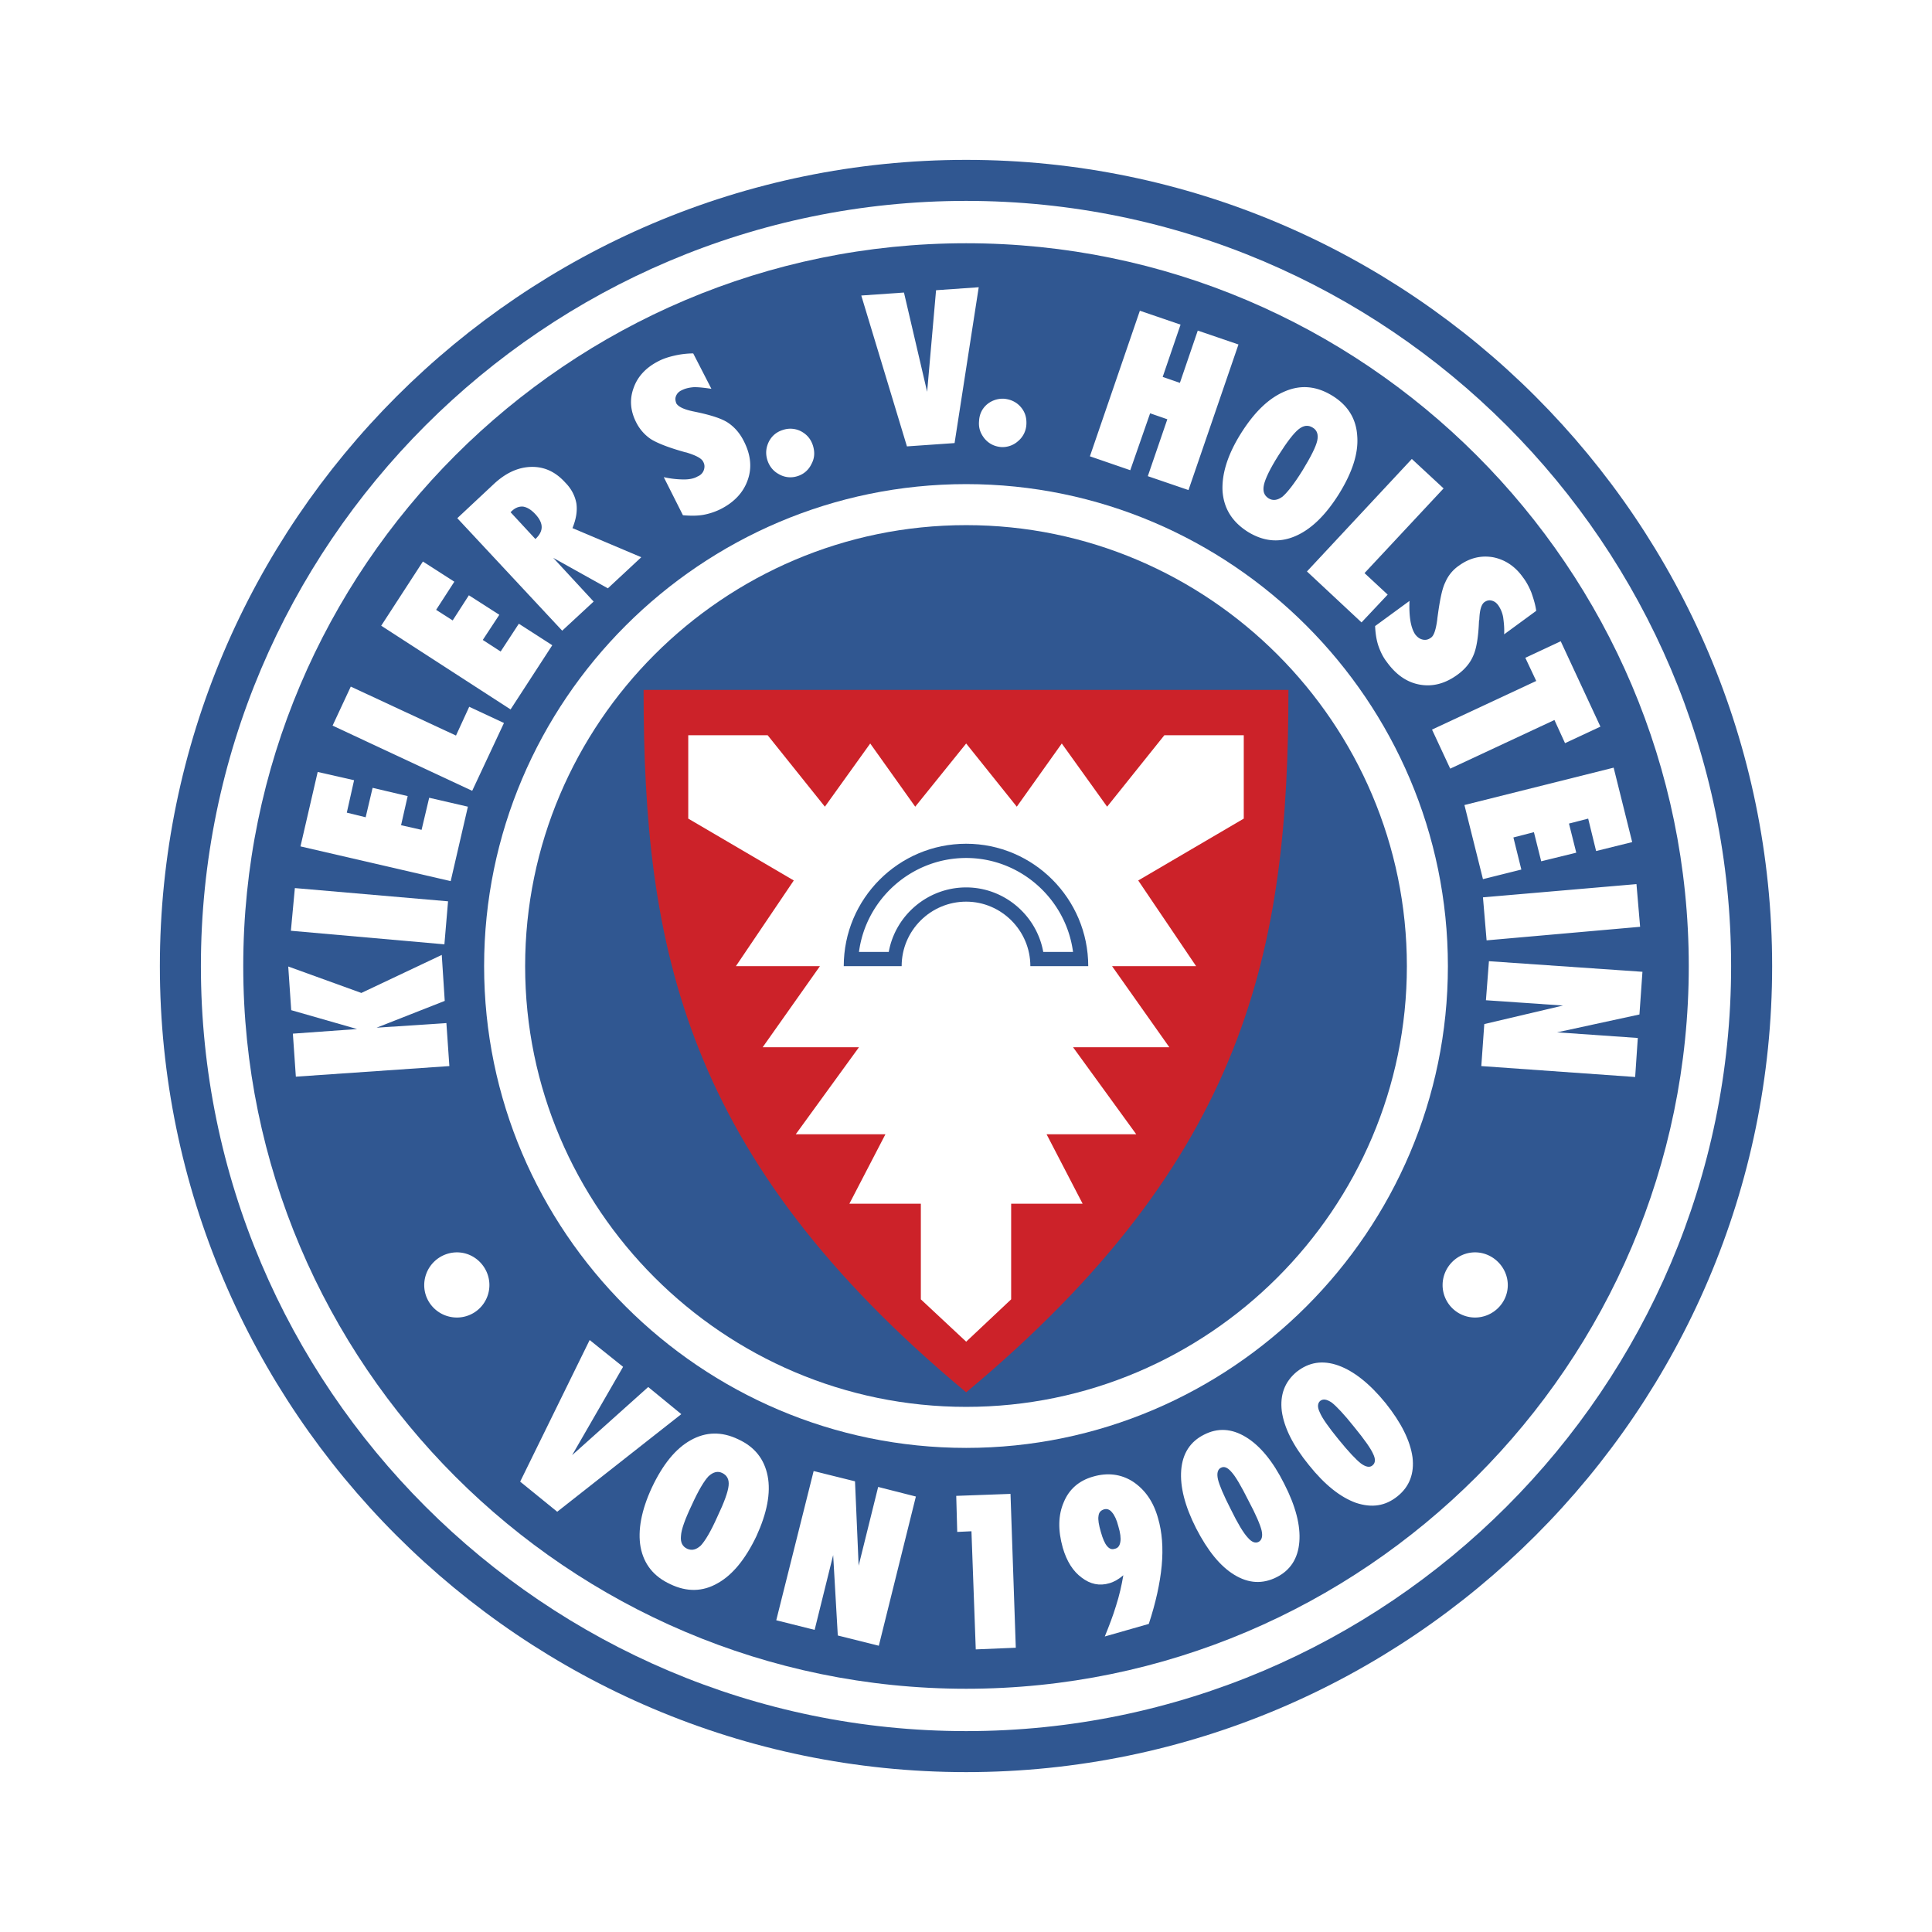 <svg xmlns="http://www.w3.org/2000/svg" width="2500" height="2500" viewBox="0 0 192.756 192.756"><g fill-rule="evenodd" clip-rule="evenodd"><path fill="#fff" d="M0 0h192.756v192.756H0V0z"/><path d="M96.395 15.95c44.266 0 80.412 36.146 80.412 80.444 0 44.267-36.146 80.411-80.412 80.411-44.299 0-80.445-36.145-80.445-80.411 0-44.298 36.145-80.444 80.445-80.444z" fill="#305791"/><path d="M96.395 20.043c42.021 0 76.318 34.297 76.318 76.352 0 42.021-34.297 76.318-76.318 76.318-42.054 0-76.351-34.297-76.351-76.318-.001-42.055 34.296-76.352 76.351-76.352z" fill="#fff"/><path d="M96.395 24.269c39.678 0 72.094 32.382 72.094 72.126 0 39.678-32.416 72.093-72.094 72.093-39.744 0-72.126-32.415-72.126-72.093-.001-39.744 32.382-72.126 72.126-72.126z" fill="#305791"/><path d="M96.395 48.3c26.441 0 48.062 21.621 48.062 48.095 0 26.44-21.621 48.062-48.062 48.062-26.474 0-48.095-21.621-48.095-48.062C48.299 69.921 69.921 48.3 96.395 48.3z" fill="#fff"/><path d="M96.395 52.393c24.195 0 43.969 19.773 43.969 44.002 0 24.196-19.773 43.969-43.969 43.969-24.229 0-44.002-19.772-44.002-43.969 0-24.229 19.773-44.002 44.002-44.002z" fill="#305791"/><path d="M96.395 138.911C68.238 115.474 64.21 94.513 64.21 68.831h64.337c0 25.682-4.027 46.643-32.152 70.08z" fill="#cc2229"/><path fill="#fff" d="M96.395 133.86l-4.522-4.225v-9.539h-7.131l3.598-6.932h-8.945l6.305-8.682h-9.607l5.711-8.087H73.42l5.776-8.55-10.529-6.172v-8.319h7.922l5.71 7.13 4.523-6.305 4.489 6.305 5.084-6.305 5.05 6.305 4.489-6.305 4.523 6.305 5.711-7.13h7.922v8.319l-10.529 6.172 5.775 8.55h-8.385l5.711 8.087h-9.605l6.304 8.682h-8.945l3.598 6.932h-7.131v9.539l-4.488 4.225z"/><path d="M84.181 96.395c0-6.734 5.479-12.214 12.213-12.214 6.701 0 12.18 5.48 12.18 12.214h-5.775c0-3.565-2.904-6.437-6.404-6.437-3.532 0-6.437 2.872-6.437 6.437h-5.777z" fill="#305791"/><path d="M96.395 88.538c3.795 0 7.031 2.773 7.691 6.438h2.971c-.693-5.282-5.25-9.375-10.662-9.375-5.446 0-10.001 4.094-10.695 9.375h2.971c.66-3.665 3.895-6.438 7.724-6.438zM148.551 95.899l15.316 1.057-.299 4.258-8.218 1.782 8.054.562-.263 3.894-15.35-1.089.297-4.192 7.855-1.849-7.691-.528.299-3.895zM147.955 89.528l15.316-1.32.364 4.259-15.317 1.353-.363-4.292zM146.107 80.318l14.887-3.729 1.85 7.427-3.6.891-.791-3.234-1.916.494.727 2.905-3.498.859-.727-2.906-2.047.529.793 3.202-3.83.957-1.848-7.395zM144.688 76.688l-1.815-3.896 10.397-4.852-1.088-2.31 3.531-1.651 3.961 8.517-3.531 1.65-1.057-2.311-10.398 4.853zM140.627 59.952c-.033.792 0 1.452.1 2.046.1.561.264.99.463 1.288.23.297.461.462.758.528s.562 0 .826-.198c.297-.198.494-.825.627-1.848v-.033c.23-1.75.461-2.971.793-3.631a3.835 3.835 0 0 1 1.385-1.684c1.057-.759 2.18-1.023 3.367-.826 1.189.231 2.213.892 3.004 2.014.33.429.594.924.826 1.486.197.562.396 1.156.494 1.849l-3.201 2.344c.033-.66-.033-1.222-.1-1.717a3.033 3.033 0 0 0-.494-1.188c-.199-.265-.396-.396-.66-.462s-.496 0-.727.165c-.297.231-.463.792-.496 1.716l-.033.166c-.064 1.65-.264 2.805-.594 3.499-.297.692-.824 1.32-1.551 1.848-1.221.892-2.475 1.222-3.764.99-1.287-.23-2.377-.99-3.301-2.277-.363-.462-.627-1.023-.824-1.584-.199-.595-.299-1.255-.33-1.981l3.432-2.51zM130.395 57.014l10.464-11.223 3.168 2.938-7.888 8.45 2.31 2.146-2.609 2.773-5.445-5.084zM123.826 43.215c1.354-2.145 2.805-3.531 4.422-4.191 1.586-.661 3.137-.495 4.688.462 1.553.957 2.377 2.31 2.477 4.027.131 1.716-.494 3.631-1.85 5.81-1.354 2.146-2.805 3.532-4.389 4.192-1.586.66-3.137.495-4.688-.462-1.553-.99-2.377-2.311-2.51-4.027-.097-1.716.497-3.665 1.85-5.811z" fill="#fff"/><path d="M127.555 45.428c-.857 1.354-1.32 2.344-1.451 2.938-.133.627 0 1.056.461 1.353.43.264.893.198 1.387-.165.463-.396 1.156-1.254 2.014-2.641.826-1.354 1.32-2.344 1.453-2.938.131-.594 0-1.057-.463-1.32-.428-.264-.891-.231-1.385.165-.497.395-1.157 1.254-2.016 2.608z" fill="#305791"/><path fill="#fff" d="M108.74 45.526l4.985-14.524 4.06 1.387-1.783 5.215 1.717.594 1.783-5.215 4.06 1.386-4.986 14.525-4.058-1.387 1.947-5.677-1.717-.595-1.98 5.678-4.028-1.387zM97.682 41.995c.033-.66.297-1.222.793-1.651a2.449 2.449 0 0 1 1.715-.561c.662.066 1.223.33 1.652.825.428.495.594 1.057.561 1.716a2.306 2.306 0 0 1-.826 1.684 2.329 2.329 0 0 1-1.715.594c-.662-.066-1.189-.33-1.617-.825-.431-.528-.63-1.089-.563-1.782zM85.93 29.484l4.259-.297L92.5 39.09l.891-10.134 4.257-.298-2.409 15.548-4.753.331-4.556-15.053zM76.556 45.89c-.198-.66-.132-1.254.165-1.849.297-.561.76-.957 1.419-1.155a2.31 2.31 0 0 1 1.816.165c.594.331.957.792 1.155 1.419.198.661.165 1.254-.165 1.849a2.249 2.249 0 0 1-1.386 1.188 2.264 2.264 0 0 1-1.848-.198c-.562-.297-.958-.792-1.156-1.419zM66.224 47.606a9.41 9.41 0 0 0 2.014.23c.561 0 1.023-.099 1.353-.297.33-.132.528-.363.626-.627.1-.297.1-.561-.065-.858-.165-.33-.727-.627-1.716-.924h-.034c-1.683-.462-2.838-.925-3.465-1.32a4.363 4.363 0 0 1-1.453-1.651c-.594-1.155-.693-2.31-.264-3.466.396-1.122 1.221-2.013 2.442-2.641.495-.264 1.023-.429 1.584-.561a8.706 8.706 0 0 1 1.916-.231l1.815 3.532c-.661-.099-1.222-.165-1.717-.165-.496.033-.892.132-1.222.297-.297.132-.495.331-.594.594-.099.231-.066.463.033.727.199.33.726.594 1.65.792l.165.034c1.618.33 2.74.693 3.367 1.122.627.429 1.155 1.023 1.551 1.816.694 1.353.826 2.641.396 3.862-.429 1.254-1.354 2.245-2.739 2.938a6.54 6.54 0 0 1-1.717.561c-.594.099-1.287.099-2.014.033l-1.912-3.797zM56.09 62.923L45.625 51.7l3.599-3.367c1.221-1.155 2.475-1.716 3.763-1.75 1.288-.032 2.41.462 3.4 1.553.627.627.991 1.353 1.123 2.112.099.759-.033 1.551-.396 2.442l6.866 2.905-3.334 3.103-5.446-3.037 4.027 4.357-3.137 2.905z"/><path d="M50.94 51.105l2.477 2.674c.429-.396.627-.792.627-1.188 0-.397-.198-.826-.627-1.288-.43-.462-.825-.693-1.222-.76-.396-.033-.759.099-1.123.43l-.132.132z" fill="#305791"/><path fill="#fff" d="M50.94 70.779l-12.907-8.351 4.16-6.405 3.136 2.014-1.816 2.807 1.651 1.056 1.617-2.509 3.037 1.947-1.651 2.509 1.783 1.155 1.815-2.773 3.335 2.146-4.16 6.404zM47.111 78.899l-13.93-6.503 1.816-3.894 10.497 4.885 1.32-2.872 3.466 1.618-3.169 6.766zM44.965 87.911l-14.986-3.466 1.717-7.427 3.631.825-.726 3.235 1.881.462.693-2.937 3.499.825-.66 2.905 2.047.461.759-3.201 3.862.891-1.717 7.427zM44.338 94.216l-15.316-1.354.396-4.258 15.284 1.321-.364 4.291zM44.833 106.363l-15.316 1.056-.297-4.291 6.404-.461-6.569-1.882-.297-4.357 7.295 2.639 8.022-3.795.297 4.588-6.8 2.674 6.965-.462.296 4.291zM58.83 133.695l3.334 2.674-5.084 8.814 7.592-6.8 3.301 2.707-12.379 9.737-3.697-3.004 6.933-14.128zM65.036 148.417c1.089-2.311 2.376-3.895 3.862-4.72 1.519-.858 3.103-.892 4.753-.099 1.651.759 2.607 1.98 2.938 3.664.33 1.683-.066 3.697-1.123 6.007-1.089 2.277-2.376 3.862-3.862 4.688-1.485.858-3.069.892-4.72.1-1.65-.759-2.641-1.98-2.971-3.697-.297-1.652.066-3.665 1.123-5.943z"/><path d="M69.03 150.134c-.693 1.453-1.057 2.477-1.089 3.104-.066.627.132 1.056.627 1.287.462.198.891.099 1.354-.33.429-.462.99-1.387 1.65-2.872.693-1.452 1.057-2.476 1.122-3.103.066-.628-.165-1.023-.627-1.255-.462-.23-.924-.1-1.386.33-.431.463-.992 1.387-1.651 2.839z" fill="#305791"/><path fill="#fff" d="M77.447 161.654l3.73-14.886 4.127 1.023.363 8.417 1.947-7.856 3.763.957-3.697 14.887-4.093-1.023-.462-8.022-1.849 7.461-3.829-.958zM97.352 164.56l-.43-11.786-1.419.067-.099-3.598 5.414-.198.528 15.35-3.994.165zM112.074 157.165c-.23.197-.463.363-.693.495s-.463.231-.693.297c-.99.298-1.914.1-2.773-.561-.857-.628-1.484-1.617-1.881-2.972-.494-1.749-.463-3.268.1-4.555.527-1.287 1.518-2.146 2.904-2.542 1.453-.429 2.807-.264 3.994.495 1.189.793 2.047 1.98 2.51 3.664.395 1.354.527 2.938.361 4.721-.164 1.749-.594 3.697-1.287 5.81l-4.391 1.255c.43-1.057.826-2.08 1.123-3.07.33-1.023.56-2.047.726-3.037z"/><path d="M111.578 152.279c-.164-.659-.395-1.122-.627-1.386-.23-.297-.527-.396-.824-.297-.297.099-.496.297-.529.66-.064.363.033.891.232 1.584.197.693.395 1.155.627 1.419.23.265.461.363.76.265.33-.066.494-.297.561-.693.066-.363-.001-.892-.2-1.552z" fill="#305791"/><path d="M119.336 152.478c-1.123-2.212-1.617-4.159-1.486-5.81.133-1.65.893-2.839 2.279-3.532 1.354-.693 2.738-.627 4.158.231s2.707 2.41 3.83 4.654c1.154 2.244 1.65 4.192 1.518 5.81-.131 1.65-.891 2.839-2.277 3.531-1.387.694-2.773.628-4.191-.23-1.421-.858-2.675-2.409-3.831-4.654z" fill="#fff"/><path d="M122.803 150.597c.693 1.419 1.254 2.343 1.684 2.806.396.462.758.594 1.088.429.299-.165.43-.528.299-1.123-.133-.561-.562-1.584-1.32-3.003-.727-1.452-1.287-2.41-1.686-2.84-.395-.461-.725-.593-1.055-.429-.33.166-.43.562-.297 1.155.13.561.56 1.585 1.287 3.005z" fill="#305791"/><path d="M130.592 146.173c-1.584-1.947-2.475-3.73-2.707-5.381-.197-1.65.299-2.938 1.486-3.928 1.221-.957 2.574-1.188 4.16-.627 1.551.561 3.135 1.815 4.719 3.763 1.553 1.947 2.443 3.73 2.676 5.381.197 1.617-.299 2.938-1.486 3.895-1.223.99-2.574 1.188-4.16.661-1.551-.562-3.102-1.784-4.688-3.764z" fill="#fff"/><path d="M133.562 143.631c.992 1.222 1.75 2.014 2.213 2.376.494.364.891.43 1.154.199.297-.231.33-.627.066-1.155-.23-.528-.857-1.42-1.881-2.674-1.023-1.287-1.783-2.08-2.244-2.442-.496-.33-.859-.396-1.156-.166-.264.231-.297.628-.033 1.156.231.56.858 1.452 1.881 2.706z" fill="#305791"/><path d="M45.593 124.948c1.782 0 3.235 1.484 3.235 3.268a3.24 3.24 0 0 1-3.235 3.234c-1.815 0-3.268-1.452-3.268-3.234a3.275 3.275 0 0 1 3.268-3.268zM147.164 124.948c-1.783 0-3.236 1.484-3.236 3.268a3.24 3.24 0 0 0 3.236 3.234c1.781 0 3.268-1.452 3.268-3.234 0-1.783-1.487-3.268-3.268-3.268z" fill="#fff"/></g></svg>